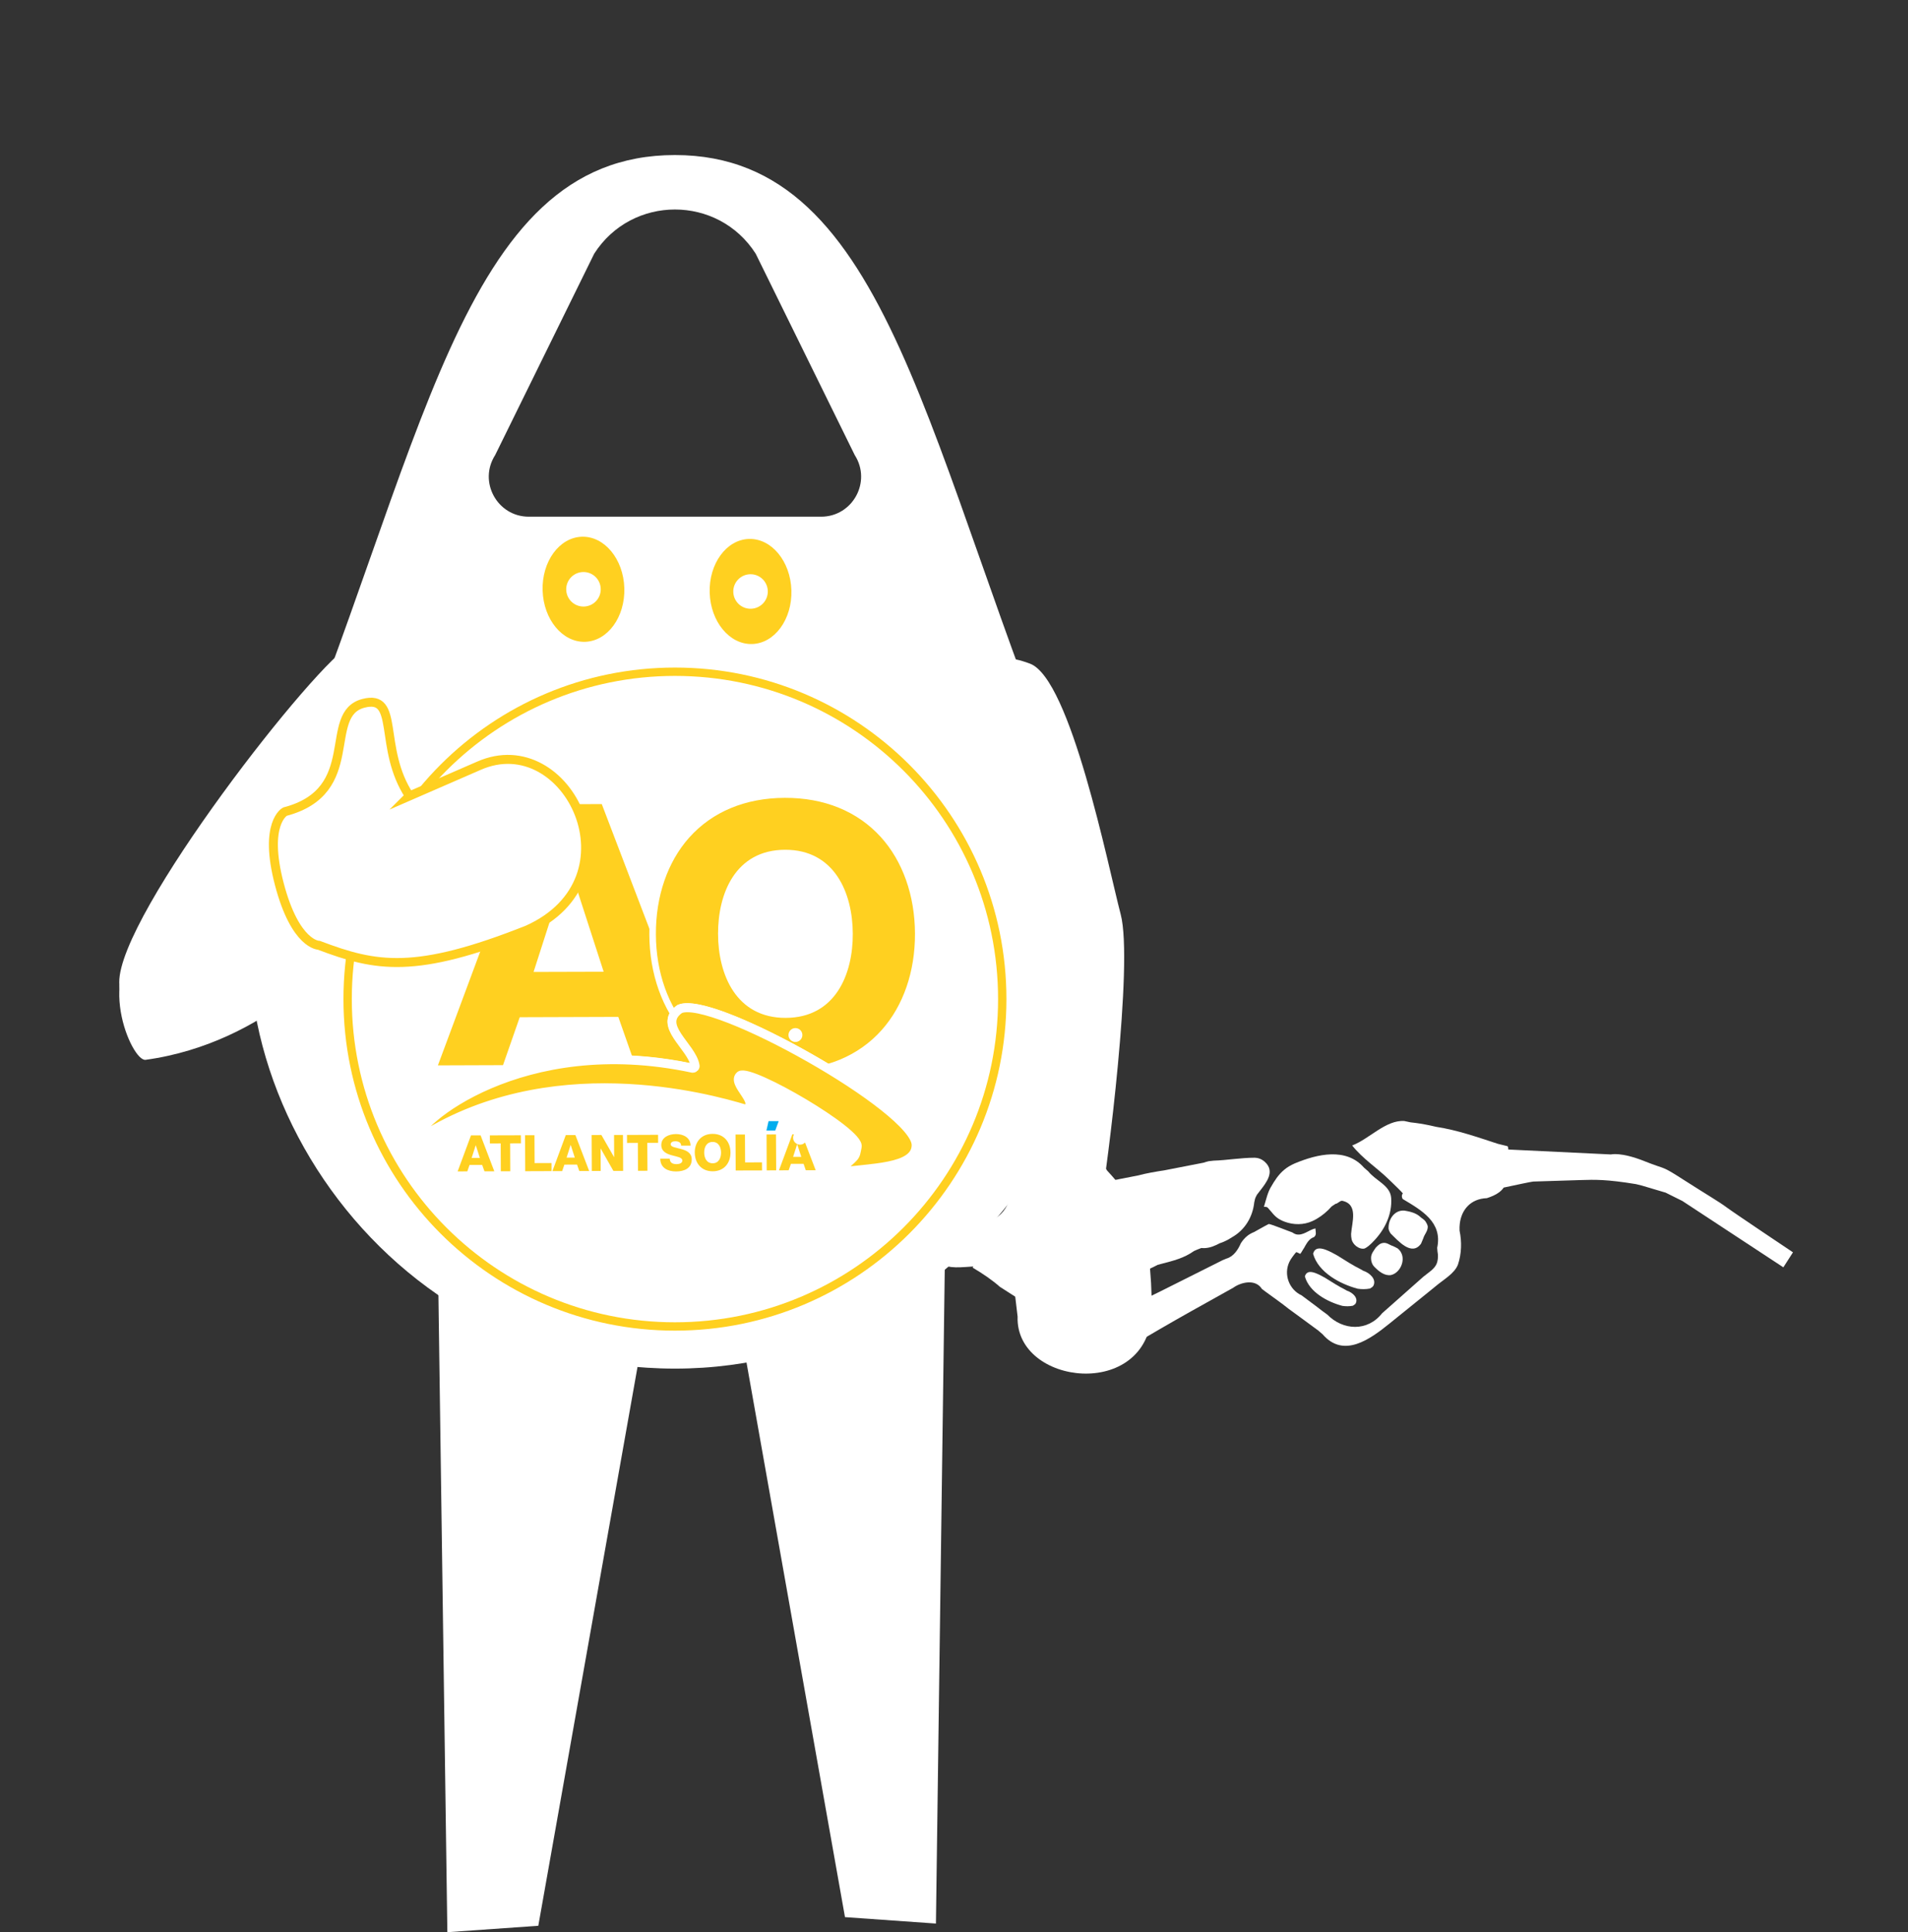 
<svg width="320" height="324" viewBox="0 0 320 324" fill="none" xmlns="http://www.w3.org/2000/svg">
<rect x="0" y="0" width="320" height="324" fill="#333333" stroke="none"/>
<g clip-path="url(#clip0_1233_1260)">
<path fill-rule="evenodd" clip-rule="evenodd" d="M180.183 135.849C155.192 76.103 149.487 26 113.197 26C76.907 26 71.208 76.103 46.217 135.849C29.384 176.095 62.252 229.498 113.197 229.498C164.142 229.498 197.016 176.095 180.177 135.849M137.704 86.643H88.695C83.392 86.643 80.185 80.779 83.046 76.312L99.659 42.536C105.985 32.662 120.414 32.662 126.74 42.536L143.353 76.312C146.214 80.779 143.007 86.643 137.704 86.643Z" fill="white"/>
<path d="M113.197 222.429C143.515 222.429 168.092 197.852 168.092 167.535C168.092 137.217 143.515 112.64 113.197 112.64C82.88 112.64 58.303 137.217 58.303 167.535C58.303 197.852 82.88 222.429 113.197 222.429Z" stroke="#ffd020" stroke-width="1.4" stroke-linecap="round" stroke-linejoin="round"/>
<path d="M126.143 107.993C129.928 107.878 132.876 103.84 132.728 98.977C132.579 94.114 129.394 90.263 125.61 90.373C121.825 90.489 118.876 94.527 119.025 99.389C119.173 104.252 122.359 108.103 126.143 107.993Z" fill="#ffd020"/>
<path d="M98.124 107.622C101.908 107.506 104.857 103.469 104.708 98.606C104.56 93.743 101.375 89.892 97.59 90.002C93.805 90.118 90.857 94.156 91.005 99.018C91.154 103.881 94.339 107.732 98.124 107.622Z" fill="#ffd020"/>
<path d="M125.965 102.079C127.561 102.03 128.82 100.699 128.771 99.098C128.721 97.503 127.39 96.243 125.789 96.292C124.194 96.342 122.934 97.673 122.984 99.274C123.033 100.869 124.365 102.129 125.965 102.079Z" fill="white"/>
<path d="M97.946 101.708C99.541 101.659 100.801 100.328 100.751 98.727C100.702 97.132 99.371 95.872 97.77 95.921C96.174 95.971 94.915 97.302 94.964 98.903C95.014 100.498 96.345 101.758 97.946 101.708Z" fill="white"/>
<path fill-rule="evenodd" clip-rule="evenodd" d="M84.747 179.147L87.558 171.11L103.312 171.061L106.134 179.081L118.402 179.043L101.31 134.281L89.356 134.32L72.672 179.191L84.747 179.147Z" fill="#ffd020"/>
<path fill-rule="evenodd" clip-rule="evenodd" d="M94.89 146.187L89.488 162.981L101.244 162.948L95.814 146.187H94.89Z" fill="white"/>
<path fill-rule="evenodd" clip-rule="evenodd" d="M88.967 133.787L71.881 179.748L85.138 179.704C85.138 179.704 87.713 172.316 87.949 171.651C88.664 171.651 102.202 171.607 102.917 171.601C103.16 172.267 105.739 179.638 105.739 179.638L119.195 179.594L101.68 133.743L88.967 133.787ZM100.926 134.833C101.19 135.515 117.072 177.097 117.611 178.505C116.279 178.505 107.208 178.538 106.515 178.538C106.284 177.878 103.699 170.518 103.699 170.518L87.168 170.573C87.168 170.573 84.594 177.955 84.363 178.61C83.68 178.61 74.785 178.643 73.443 178.648C73.971 177.24 89.478 135.548 89.726 134.871C90.419 134.871 100.244 134.838 100.932 134.833" fill="white"/>
<path fill-rule="evenodd" clip-rule="evenodd" d="M79.784 192.058H79.801L80.483 194.165H79.102L79.779 192.058H79.784ZM76.742 196.431L78.376 196.42L78.75 195.342H80.868L81.253 196.409H82.903L80.604 190.386H78.992L76.753 196.426L76.742 196.431Z" fill="#ffd020"/>
<path fill-rule="evenodd" clip-rule="evenodd" d="M87.357 190.371L82.158 190.387V191.735L83.974 191.73L83.996 196.4H85.58L85.558 191.724L87.368 191.719L87.357 190.371Z" fill="#ffd020"/>
<path fill-rule="evenodd" clip-rule="evenodd" d="M88.088 196.394L92.5 196.377L92.494 195.024L89.661 195.035L89.639 190.359L88.061 190.365L88.088 196.394Z" fill="#ffd020"/>
<path fill-rule="evenodd" clip-rule="evenodd" d="M95.7 192.008H95.722L96.404 194.12H95.023L95.7 192.008ZM92.652 196.376H94.28L94.654 195.292L96.778 195.281L97.152 196.359H98.813L96.503 190.336H94.891L92.647 196.376H92.652Z" fill="#ffd020"/>
<path fill-rule="evenodd" clip-rule="evenodd" d="M99.256 196.355L100.747 196.35L100.73 192.592L100.747 192.598L102.876 196.344L104.509 196.339L104.482 190.315L102.986 190.32L103.002 194.028H102.986L100.862 190.32L99.228 190.331L99.256 196.355Z" fill="#ffd020"/>
<path fill-rule="evenodd" clip-rule="evenodd" d="M110.371 190.292L105.156 190.314L105.162 191.656L106.977 191.645L106.999 196.326L108.589 196.321L108.561 191.645L110.377 191.639L110.371 190.292Z" fill="#ffd020"/>
<path fill-rule="evenodd" clip-rule="evenodd" d="M110.738 194.296C110.744 195.837 111.982 196.436 113.384 196.436C114.721 196.431 116.019 195.936 116.014 194.406C116.014 193.317 115.134 192.916 114.248 192.679C113.368 192.431 112.488 192.36 112.482 191.881C112.482 191.496 112.911 191.37 113.247 191.375C113.736 191.37 114.253 191.551 114.226 192.101H115.816C115.805 190.737 114.589 190.165 113.373 190.165C112.229 190.165 110.909 190.682 110.909 191.997C110.909 193.103 111.822 193.488 112.697 193.73C113.566 193.972 114.435 194.065 114.44 194.604C114.44 195.039 113.956 195.209 113.467 195.209C112.807 195.209 112.356 194.984 112.323 194.291H110.738V194.296Z" fill="#ffd020"/>
<path fill-rule="evenodd" clip-rule="evenodd" d="M116.527 193.279C116.538 195.029 117.616 196.415 119.536 196.409C121.45 196.404 122.518 195.012 122.512 193.257C122.507 191.508 121.423 190.127 119.509 190.133C117.583 190.138 116.516 191.53 116.522 193.279M118.106 193.279C118.095 192.383 118.485 191.492 119.514 191.486C120.526 191.486 120.928 192.377 120.933 193.268C120.933 194.171 120.548 195.062 119.531 195.067C118.507 195.067 118.111 194.176 118.106 193.279Z" fill="#ffd020"/>
<path fill-rule="evenodd" clip-rule="evenodd" d="M123.385 196.274L127.808 196.263L127.797 194.909L124.964 194.92L124.942 190.245H123.357L123.385 196.274Z" fill="#ffd020"/>
<path fill-rule="evenodd" clip-rule="evenodd" d="M128.586 196.256L130.176 196.25L130.143 190.227L128.564 190.232L128.586 196.256Z" fill="#ffd020"/>
<path fill-rule="evenodd" clip-rule="evenodd" d="M133.685 191.882H133.707L134.389 193.989H133.014L133.69 191.882H133.685ZM130.643 196.25L132.265 196.239L132.65 195.16H134.774L135.142 196.233H136.804L134.493 190.215H132.887L130.643 196.25Z" fill="#ffd020"/>
<path fill-rule="evenodd" clip-rule="evenodd" d="M128.541 189.578L130.021 189.572L130.598 187.999H128.899L128.541 189.578Z" fill="#00ADEE"/>
<path fill-rule="evenodd" clip-rule="evenodd" d="M109.449 156.664C109.51 169.652 117.602 179.983 131.827 179.933C146.069 179.883 154.057 169.503 153.996 156.515C153.936 143.522 145.849 133.186 131.607 133.235C117.376 133.285 109.383 143.665 109.444 156.664" fill="#ffd020"/>
<path fill-rule="evenodd" clip-rule="evenodd" d="M114.761 139.739C110.96 144.008 108.87 150.026 108.903 156.671C108.93 163.317 111.076 169.318 114.915 173.554C119.047 178.098 124.9 180.502 131.831 180.485C138.768 180.458 144.604 178.021 148.68 173.438C152.487 169.175 154.578 163.162 154.544 156.523C154.517 149.872 152.372 143.876 148.521 139.635C144.401 135.08 138.542 132.681 131.605 132.709C124.68 132.725 118.849 135.157 114.761 139.739ZM115.729 172.828C112.06 168.785 110.03 163.047 110.003 156.671C109.975 150.29 111.956 144.531 115.586 140.454C119.459 136.12 125.004 133.809 131.616 133.787C138.24 133.765 143.801 136.043 147.723 140.355C151.392 144.404 153.428 150.147 153.455 156.528C153.483 162.909 151.497 168.658 147.872 172.723C143.988 177.075 138.449 179.368 131.825 179.39C125.213 179.412 119.646 177.152 115.729 172.828Z" fill="white"/>
<path fill-rule="evenodd" clip-rule="evenodd" d="M120.674 156.632C120.707 163.332 123.639 170.467 131.786 170.434C139.933 170.412 142.81 163.255 142.777 156.56C142.749 149.86 139.806 142.714 131.659 142.742C123.518 142.769 120.646 149.937 120.679 156.632" fill="white"/>
<path d="M120.674 156.632C120.707 163.332 123.639 170.467 131.786 170.434C139.933 170.412 142.81 163.255 142.777 156.56C142.749 149.86 139.806 142.714 131.659 142.742C123.518 142.769 120.646 149.937 120.679 156.632H120.674Z" stroke="white" stroke-width="0.497" stroke-miterlimit="10"/>
<path fill-rule="evenodd" clip-rule="evenodd" d="M113.657 168.491L113.602 168.513L113.569 168.552C112.662 169.174 112.128 169.922 112.001 170.763C111.979 170.923 111.963 171.082 111.963 171.225C111.974 172.656 113.014 174.053 114.02 175.423C114.735 176.374 115.451 177.365 115.759 178.261C106.06 176.275 96.731 176.479 88.023 178.894C79.012 181.402 73.769 185.429 71.932 187.03C70.805 188.025 68.929 189.879 69.044 191.178L69.138 192.3L70.084 191.684C79.37 185.556 90.542 182.629 103.31 182.976C108.173 183.108 115.852 183.828 124.742 186.502L124.956 186.562L125.16 186.491C125.77 186.282 126.161 185.924 126.315 185.451C126.365 185.291 126.392 185.137 126.387 184.972C126.387 184.202 125.842 183.383 125.314 182.59C124.929 182.035 124.445 181.303 124.445 180.929C124.445 180.874 124.456 180.83 124.472 180.792C125.858 180.676 133.598 184.571 139.066 188.449C142.769 191.062 143.033 191.959 143.044 192.052C143.038 192.107 142.978 192.465 142.978 192.465C142.853 193.099 142.303 193.838 141.327 194.682L138.087 197.526L140.376 197.174C141.525 196.992 142.824 196.855 144.072 196.734C149.084 196.216 154.249 195.688 154.271 191.898C154.271 188.422 145.624 182.519 140.48 179.323C132.157 174.141 117.519 166.643 113.663 168.502" fill="white"/>
<path fill-rule="evenodd" clip-rule="evenodd" d="M140.329 196.625C143.767 193.561 143.376 194.243 143.772 192.284C144.256 189.847 125.911 179.197 124.15 180.325C122.5 181.651 127.665 185.039 124.992 185.969C118.809 184.115 91.947 176.617 69.778 191.239C69.509 188.417 87.398 172.998 116.168 179.137C116.427 179.137 116.663 178.895 116.575 178.653C115.998 175.429 110.134 171.931 114.001 169.219C119.271 166.672 153.669 185.98 153.647 192.015C153.636 196.052 145.835 195.755 140.329 196.619" fill="#ffd020"/>
<path d="M140.329 196.625C143.767 193.561 143.376 194.243 143.772 192.284C144.256 189.847 125.911 179.197 124.15 180.325C122.5 181.651 127.665 185.039 124.992 185.969C118.809 184.115 91.947 176.617 69.778 191.239C69.509 188.417 87.398 172.998 116.168 179.137C116.427 179.137 116.663 178.895 116.575 178.653C115.998 175.429 110.134 171.931 114.001 169.219C119.271 166.672 153.669 185.98 153.647 192.015C153.636 196.052 145.835 195.755 140.329 196.619V196.625Z" stroke="white" stroke-width="1.49" stroke-miterlimit="10"/>
<path d="M73.498 214.843L75.027 323.999L90.282 322.926L107.054 228.469L73.498 214.843Z" fill="white"/>
<path d="M124.943 227.022L141.716 321.475L156.97 322.553L158.499 209.161L124.943 227.022Z" fill="white"/>
<path d="M46.477 139.573C50.3 138.919 55.251 159.162 55.251 159.162C58.216 159.113 44.991 174.912 24.412 177.717C22.014 178.042 15.539 162.634 24.935 157.342C30.804 154.036 42.654 140.228 46.477 139.573Z" fill="white"/>
<path fill-rule="evenodd" clip-rule="evenodd" d="M141.844 235.175C141.844 235.818 141.322 236.341 140.678 236.341C140.034 236.341 139.512 235.818 139.512 235.175C139.512 234.531 140.034 234.009 140.678 234.009C141.322 234.009 141.844 234.531 141.844 235.175Z" fill="white"/>
<path fill-rule="evenodd" clip-rule="evenodd" d="M141.721 224.498C141.721 225.142 141.198 225.664 140.555 225.664C139.911 225.664 139.389 225.142 139.389 224.498C139.389 223.855 139.911 223.332 140.555 223.332C141.198 223.332 141.721 223.855 141.721 224.498Z" fill="white"/>
<path fill-rule="evenodd" clip-rule="evenodd" d="M137.514 207.996C137.514 208.639 136.991 209.162 136.348 209.162C135.704 209.162 135.182 208.639 135.182 207.996C135.182 207.352 135.704 206.83 136.348 206.83C136.991 206.83 137.514 207.352 137.514 207.996Z" fill="white"/>
<path fill-rule="evenodd" clip-rule="evenodd" d="M135.344 190.776C135.344 191.419 134.822 191.942 134.178 191.942C133.534 191.942 133.012 191.419 133.012 190.776C133.012 190.132 133.534 189.61 134.178 189.61C134.822 189.61 135.344 190.132 135.344 190.776Z" fill="white"/>
<path fill-rule="evenodd" clip-rule="evenodd" d="M134.571 173.559C134.571 174.202 134.048 174.725 133.404 174.725C132.761 174.725 132.238 174.202 132.238 173.559C132.238 172.915 132.761 172.393 133.404 172.393C134.048 172.393 134.571 172.915 134.571 173.559Z" fill="white"/>
<path fill-rule="evenodd" clip-rule="evenodd" d="M131.543 158.591C131.543 159.234 131.021 159.757 130.377 159.757C129.734 159.757 129.211 159.234 129.211 158.591C129.211 157.947 129.734 157.424 130.377 157.424C131.021 157.424 131.543 157.947 131.543 158.591Z" fill="white"/>
<path d="M170.668 220.78C170.266 232.332 192.556 234.912 193.178 220.054C193.145 205.641 190.609 201.653 185.658 196.262C185.658 196.262 184.613 193.66 177.137 194.59C169.661 195.52 169.364 198.419 169.364 198.419C170.558 208.023 156.492 204.926 157.124 210.02C157.685 214.531 162.972 211.258 169.7 212.639" fill="white"/>
<path d="M59.052 107.993C53.254 110.666 19.825 153.431 20.001 164.747C20.177 176.062 34.276 165.269 34.276 165.269C34.276 165.269 63.096 127.01 66.259 123.319C69.422 119.628 59.052 107.993 59.052 107.993Z" fill="white"/>
<path d="M68.668 133.474C63.349 125.409 67.134 116.316 60.945 117.939C53.964 119.771 60.956 132.649 47.787 136.103C47.787 136.103 44.156 138.001 46.846 148.25C49.536 158.498 53.475 158.509 53.475 158.509C63.107 162.162 69.637 163.394 88.478 155.918C107.56 147.347 95.211 121.85 80.325 128.402L68.663 133.479L68.668 133.474Z" fill="white"/>
<path d="M68.668 133.474C63.349 125.409 67.134 116.316 60.945 117.939C53.964 119.771 60.956 132.649 47.787 136.103C47.787 136.103 44.156 138.001 46.846 148.25C49.536 158.498 53.475 158.509 53.475 158.509C63.107 162.162 69.637 163.394 88.478 155.918C107.56 147.347 95.211 121.85 80.325 128.402L68.663 133.479L68.668 133.474Z" stroke="#ffd020" stroke-width="1.505" stroke-miterlimit="10"/>
<path d="M184.629 201.762C185.658 196.261 190.108 161.539 187.963 153.348C185.817 145.157 179.579 113.873 172.753 111.287C165.926 108.702 162.416 111.623 162.807 114.549C163.197 117.476 170.409 149.299 171.971 156.593C173.534 163.882 170.178 196.569 171.366 198.846C172.555 201.124 184.624 201.767 184.624 201.767" fill="white"/>
</g>
<g clip-path="url(#clip1_1233_1260)">
<path fill-rule="evenodd" clip-rule="evenodd" d="M228.773 209.379C227.811 209.501 226.868 208.625 226.689 207.831C226.623 207.532 226.597 207.226 226.599 206.912C226.726 204.993 227.877 201.914 225.086 201.352C224.671 201.358 224.361 201.843 224.001 201.859C223.779 202.002 223.557 202.149 223.34 202.296C222.595 203.146 221.734 203.86 220.809 204.396C220.578 204.53 220.342 204.654 220.102 204.761C218.644 205.426 216.952 205.424 215.442 204.858C215.189 204.765 214.944 204.654 214.71 204.526C213.768 204.05 213.24 203.165 212.588 202.476C212.395 202.352 212.234 202.387 211.98 202.358C212.369 201.109 212.599 199.893 213.253 198.879C213.374 198.667 213.499 198.455 213.628 198.248C214.275 197.215 215.044 196.276 216.139 195.61C216.463 195.412 216.802 195.239 217.155 195.085C220.935 193.509 225.766 192.379 228.762 195.796C228.944 195.942 229.191 196.158 229.477 196.421C230.774 198.04 233.184 198.766 233.322 200.899C233.507 203.607 232.25 206.21 230.362 208.136C230.104 208.42 229.826 208.683 229.528 208.933C229.211 209.178 228.933 209.351 228.775 209.377L228.773 209.379Z" fill="white"/>
<path fill-rule="evenodd" clip-rule="evenodd" d="M228.632 213.084C229.68 213.423 230.916 214.49 230.333 215.614C230.21 215.807 229.987 215.939 229.769 216.07C229.418 216.135 229.07 216.169 228.726 216.172C228.381 216.176 228.037 216.151 227.703 216.1C224.771 215.321 221.09 213.372 220.224 210.23C220.364 209.734 220.635 209.47 221 209.382C221.365 209.294 221.828 209.377 222.348 209.569C222.695 209.697 223.07 209.872 223.458 210.078C223.737 210.216 224.004 210.366 224.268 210.517C225.55 211.324 226.908 212.194 228.231 212.853C228.482 213 228.632 213.084 228.632 213.084Z" fill="white"/>
<path fill-rule="evenodd" clip-rule="evenodd" d="M225.931 216.439C226.813 216.725 227.856 217.622 227.364 218.572C227.26 218.734 227.073 218.845 226.889 218.955C226.596 219.01 226.302 219.038 226.01 219.04C225.718 219.041 225.431 219.019 225.147 218.979C222.676 218.326 219.574 216.682 218.846 214.034C218.963 213.613 219.193 213.396 219.499 213.32C219.805 213.245 220.195 213.318 220.634 213.479C220.925 213.586 221.241 213.734 221.569 213.908C221.803 214.026 222.029 214.149 222.251 214.28C223.332 214.958 224.476 215.691 225.591 216.25C225.804 216.372 225.928 216.444 225.928 216.444L225.931 216.439Z" fill="white"/>
<path fill-rule="evenodd" clip-rule="evenodd" d="M238.33 208.546C236.752 210.73 234.492 208.056 233.222 206.833C233.091 206.612 232.956 206.391 232.887 206.073C232.792 204.514 233.845 202.87 235.539 203C236.405 203.146 237.367 203.353 238.083 203.95C238.409 204.296 238.858 204.447 239.124 204.888C239.255 205.11 239.39 205.33 239.459 205.649C239.477 206.478 238.909 206.932 238.703 207.657C238.558 208.009 238.427 208.326 238.33 208.546Z" fill="white"/>
<path fill-rule="evenodd" clip-rule="evenodd" d="M234.424 209.352C236.078 210.708 235.015 213.435 233.268 213.813C232.216 213.957 231.307 213.237 230.556 212.485C230.134 212.077 229.931 211.538 229.948 210.869C229.966 210.2 230.435 209.683 230.746 209.199C231.153 208.779 231.496 208.453 232.071 208.412C232.646 208.372 233.068 208.78 233.622 208.947C233.94 209.093 234.224 209.239 234.424 209.352Z" fill="white"/>
<path fill-rule="evenodd" clip-rule="evenodd" d="M167.72 215.8L174.31 220.022C174.925 219.863 175.544 219.623 176.121 219.403C176.379 219.318 176.632 219.224 176.885 219.125C178.145 218.627 179.347 217.949 180.497 217.152C180.713 217.07 180.929 216.988 181.148 216.907C181.367 216.827 181.587 216.744 181.809 216.658C181.999 216.588 182.191 216.516 182.386 216.445C185.166 215.987 187.709 215.439 190.029 213.825C190.269 213.747 190.505 213.667 190.741 213.583C191.92 213.166 193.073 212.678 194.164 212.093C194.397 212.029 194.629 211.968 194.864 211.908C196.729 211.425 198.603 210.962 200.232 209.787C200.626 209.603 200.942 209.479 201.158 209.397C201.373 209.317 201.489 209.272 201.489 209.272C202.291 209.359 203.12 209.171 203.933 208.787C204.136 208.693 204.342 208.586 204.557 208.478C205.061 208.316 205.54 208.106 205.996 207.855C206.222 207.729 206.444 207.592 206.661 207.446C208.833 206.207 210.099 204.02 210.354 201.636C210.404 201.404 210.453 201.193 210.498 200.997C210.577 200.777 210.685 200.557 210.811 200.337C210.953 200.146 211.109 199.942 211.275 199.734C212.422 198.266 213.882 196.43 212.145 194.84C211.625 194.369 211.078 194.156 210.405 194.134C208.073 194.137 205.749 194.559 203.563 194.623C203.281 194.649 203.001 194.683 202.73 194.715C202.447 194.776 202.169 194.859 201.899 194.957C201.666 195.003 201.418 195.05 201.159 195.102C199.834 195.36 198.166 195.683 196.258 196.057C195.984 196.109 195.709 196.164 195.427 196.219C193.844 196.471 192.316 196.718 190.891 197.104C190.571 197.166 190.246 197.23 189.922 197.293C186.009 198.057 181.693 198.898 177.491 199.715C177.319 199.75 177.147 199.781 176.976 199.816C174.957 199.789 172.953 199.677 171.04 200.195L163.119 212.559C164.841 213.576 166.459 214.677 167.722 215.809L167.72 215.8Z" fill="white"/>
<path fill-rule="evenodd" clip-rule="evenodd" d="M289.576 202.456C288.278 201.486 286.373 200.403 282.391 197.852C278.409 195.301 279.707 196.27 275.778 194.704C271.848 193.138 270.195 193.584 270.195 193.584L252.971 192.758C252.966 192.737 252.961 192.716 252.962 192.698C252.957 192.438 252.892 192.212 252.815 192.195L252.747 192.177C252.499 192.116 252.244 192.054 251.984 191.989C251.727 191.925 251.463 191.861 251.196 191.795C247.802 190.691 244.456 189.503 240.874 188.955C240.524 188.872 240.172 188.791 239.819 188.717C238.759 188.494 237.678 188.315 236.576 188.202C236.184 188.121 235.824 188.042 235.513 187.977C232.41 187.783 229.697 190.95 226.781 192.081C228.521 194.284 230.949 195.84 232.854 197.7C233.09 197.928 233.294 198.12 233.443 198.262C233.886 198.688 234.316 199.107 234.649 199.444C234.982 199.78 235.219 200.029 235.277 200.114C234.972 200.465 235.173 201.002 235.271 201.065C238.442 202.959 241.962 204.943 241.037 209.241C241.06 209.636 241.099 210.029 241.166 210.412C241.18 210.895 241.137 211.367 240.984 211.815C240.62 212.808 239.579 213.367 238.717 214.088C238.514 214.269 238.31 214.45 238.105 214.63C236.16 216.354 234.166 218.122 232.654 219.461C232.352 219.728 232.07 219.981 231.81 220.205C229.364 223.319 225.24 223.129 222.607 220.437C222.214 220.164 221.925 219.957 221.822 219.869C221.51 219.611 220.154 218.591 218.808 217.594C218.808 217.594 218.647 217.477 218.296 217.212C216.218 216.257 215.239 213.723 216.246 211.601C216.369 211.347 216.514 211.104 216.682 210.875C216.805 210.7 216.924 210.542 217.027 210.405C217.234 210.132 217.384 209.961 217.419 209.962C217.489 209.967 217.894 210.157 218.026 210.246C218.093 210.289 218.334 209.908 218.595 209.438C218.713 209.282 218.813 209.097 218.911 208.899C219.282 208.269 219.653 207.689 220.352 207.456C220.854 207.098 220.653 206.56 220.61 205.986C219.496 206.228 218.56 207.263 217.35 206.973C217.145 206.907 216.934 206.804 216.719 206.652C216.476 206.561 216.22 206.466 215.974 206.374C215.479 206.187 215.011 206.01 214.715 205.893C213.825 205.547 212.882 205.225 212.788 205.248C212.724 205.261 211.78 205.781 210.935 206.256C210.724 206.375 210.518 206.492 210.333 206.594C209.527 206.91 208.977 207.349 208.534 207.887C208.386 208.067 208.251 208.255 208.117 208.459C207.646 209.539 206.904 210.699 205.706 211.042C205.482 211.141 205.262 211.235 205.053 211.311C204.871 211.404 204.688 211.497 204.5 211.59C199.687 214.008 194.451 216.626 194.451 216.626C192.958 217.374 188.353 219.597 187.05 220.172C185.747 220.748 183.468 221.842 181.982 222.602L179.924 223.624L186.226 227.661C187.183 227.138 187.992 226.691 188.294 226.515C191.22 224.801 194.461 222.909 194.461 222.909C195.9 222.069 198.272 220.717 199.728 219.902C199.728 219.902 202.985 218.086 206.35 216.204C206.509 216.115 206.671 216.027 206.83 215.937C208.105 215.014 210.552 214.4 211.643 216.137C211.858 216.3 212.073 216.463 212.29 216.624C213.588 217.589 214.892 218.475 216.17 219.504C216.354 219.636 216.537 219.771 216.711 219.897C217.233 220.279 217.695 220.614 217.967 220.814C218.402 221.133 219.314 221.803 220.218 222.469C220.519 222.691 220.82 222.913 221.1 223.118C221.337 223.327 221.578 223.54 221.83 223.748C225.361 227.837 229.8 224.546 233.044 221.939C233.28 221.747 233.509 221.565 233.724 221.388C233.724 221.388 237.457 218.371 240.07 216.261C240.271 216.1 240.463 215.942 240.647 215.791C242.086 214.561 243.95 213.574 244.526 212.033C245.128 210.237 245.183 208.229 244.79 206.356C244.772 205.958 244.783 205.567 244.829 205.188C245.101 202.902 246.601 201.016 249.371 200.913C249.744 200.791 250.103 200.655 250.441 200.503C251.16 200.175 251.776 199.752 252.194 199.14C254.116 198.726 256.877 198.14 257.145 198.13C257.162 198.131 257.182 198.129 257.197 198.128C257.894 198.107 263.03 197.943 265.195 197.877C267.432 197.808 269.403 197.743 274.383 198.561C275.048 198.726 275.38 198.809 275.38 198.809L279.35 199.988L282.164 201.389L299.096 212.512L300.708 209.996C300.708 209.996 290.864 203.414 289.566 202.449L289.576 202.456Z" fill="white"/>
</g>
<defs>
<clipPath id="clip0_1233_1260">
<rect width="173.177" height="298" fill="white" transform="translate(20 26)"/>
</clipPath>
<clipPath id="clip1_1233_1260">
<rect width="114.489" height="77.02" fill="white" transform="translate(204.527 147.909) rotate(32.645)"/>
</clipPath>
</defs>
</svg>
